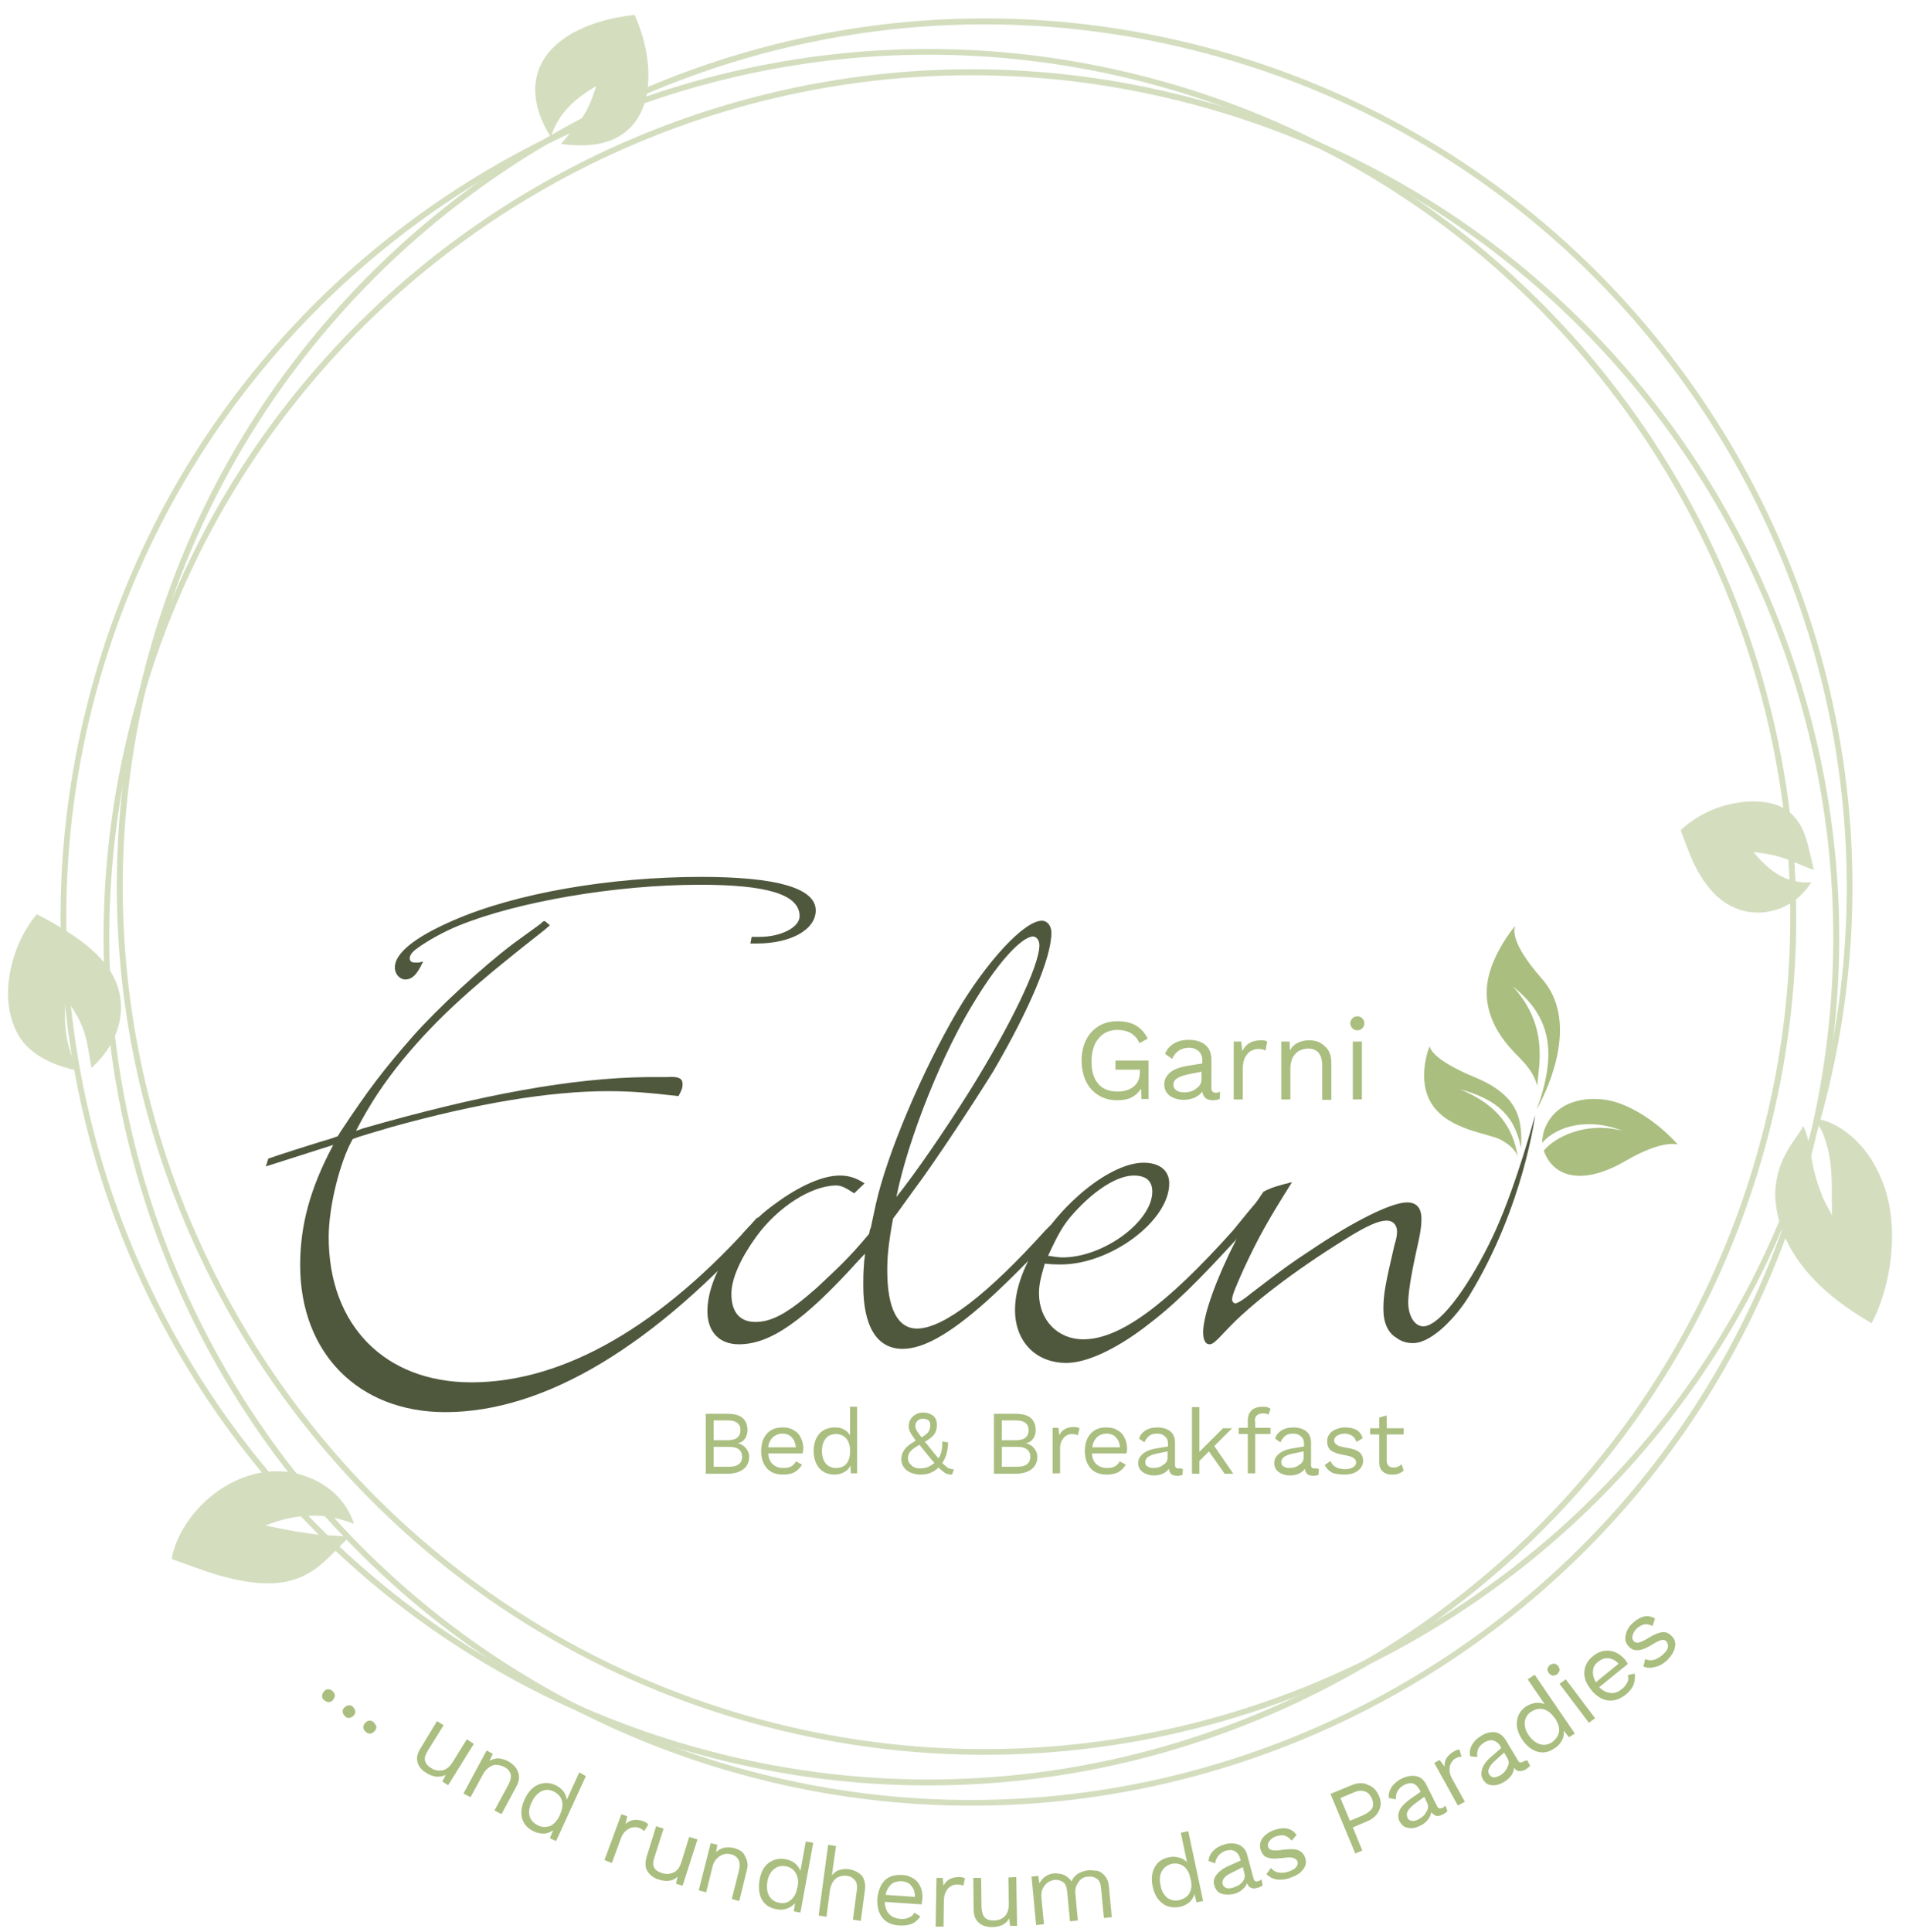 <?xml version="1.0" encoding="utf-8"?>
<!-- Generator: Adobe Illustrator 21.1.0, SVG Export Plug-In . SVG Version: 6.00 Build 0)  -->
<svg version="1.1" id="Ebene_1" xmlns="http://www.w3.org/2000/svg" xmlns:xlink="http://www.w3.org/1999/xlink" x="0px" y="0px"
	 viewBox="0 0 461 467" style="enable-background:new 0 0 461 467;" xml:space="preserve">
<style type="text/css">
	.st0{clip-path:url(#SVGID_2_);fill:#D4DEBF;}
	.st1{clip-path:url(#SVGID_2_);fill:#AABE80;}
	.st2{clip-path:url(#SVGID_2_);fill:#4F573D;}
</style>
<g>
	<defs>
		<rect id="SVGID_1_" x="2" y="3.6" width="455.5" height="462.4"/>
	</defs>
	<clipPath id="SVGID_2_">
		<use xlink:href="#SVGID_1_"  style="overflow:visible;"/>
	</clipPath>
	<path class="st0" d="M436.5,279.7C407.3,390.9,293,457.5,181.9,428.3C70.7,399,4.1,284.8,33.3,173.6C62.6,62.4,176.8-4.2,288,25.1
		C399.2,54.3,465.8,168.6,436.5,279.7 M32,173.2C2.5,285.1,69.6,400.2,181.5,429.6c111.9,29.5,226.9-37.6,256.4-149.5
		c29.5-111.9-37.6-226.9-149.5-256.4C176.5-5.8,61.4,61.3,32,173.2"/>
	<path class="st0" d="M439.8,267.4C410.5,378.6,296.3,445.2,185.1,416C73.9,386.7,7.3,272.5,36.6,161.3
		C65.8,50.1,180.1-16.5,291.2,12.8C402.4,42,469,156.3,439.8,267.4 M35.2,160.9C5.7,272.8,72.8,387.9,184.7,417.3
		c111.9,29.5,226.9-37.6,256.4-149.5c29.5-111.9-37.6-226.9-149.5-256.4C179.7-18.1,64.7,49,35.2,160.9"/>
	<path class="st0" d="M426.1,274.8C396.9,386,282.6,452.6,171.5,423.3C60.3,394.1-6.3,279.8,22.9,168.7
		C52.2,57.5,166.4-9.1,277.6,20.1C388.8,49.4,455.4,163.7,426.1,274.8 M21.6,168.3C-7.9,280.2,59.2,395.2,171.1,424.7
		C283,454.2,398,387.1,427.5,275.2C457,163.3,389.9,48.2,278,18.8C166.1-10.7,51,56.4,21.6,168.3"/>
	<path class="st0" d="M436.1,272.2c-0.5,1.3-1.4,2.2-2,3.2c-0.7,1-1.3,1.9-1.9,3c-1.1,2-2,4.1-2.4,6.4c-0.5,2.3-0.6,4.6-0.1,7.5
		c0.3,1.7,0.5,2.6,0.9,3.8c0.4,1.1,0.8,2.3,1.3,3.4c4,8.7,11.9,15.3,20.8,20.4c4.4-8.4,6-19.8,4.2-28.8c-0.4-2.2-1.2-4.6-1.8-5.9
		c-0.7-1.8-1.7-3.8-3.1-5.8c-1.4-2-3.1-3.9-5.3-5.6c-1.1-0.8-2.3-1.6-3.7-2.2c-0.7-0.3-1.4-0.6-2.1-0.8c-0.7-0.2-1.5-0.2-2.2-0.2
		c1.7,1.7,2.4,3.8,3,5.7c0.6,1.9,0.9,3.8,1.1,5.6c0.4,3.8,0.2,7.5,0.3,11.9c-0.6-1.2-1.2-2.2-1.7-3.2c-0.5-1-0.9-2-1.2-2.9
		c-0.7-1.8-1.1-3.3-1.5-4.9c-0.4-1.6-0.6-3.1-0.9-4.9C437.4,276.1,437.1,274,436.1,272.2"/>
	<path class="st0" d="M438.7,210.3c-1.2-5.1-1.8-8.6-3.5-11.2c-1.6-2.6-3.9-4.2-6.9-4.9c-3-0.7-6.7-0.6-10.6,0.4
		c-3.9,1-7.9,3-11.2,6.1c1.3,3.5,2.5,7,4.2,10c1.7,3,3.8,5.7,6.5,7.5c2.7,1.8,6.1,2.8,9.9,2.3c3.8-0.5,8.1-2.6,11-7.2
		c-3.1,0.2-5.7-0.5-7.9-1.8c-2.2-1.3-4.2-3.2-6.1-5.5c3.6,0.4,5.7,0.9,7.7,1.6C433.8,208.2,435.6,209.3,438.7,210.3"/>
	<path class="st0" d="M135.7,34.8c10.6,1.5,16.7-1.9,19.5-8c2.7-6.1,2-14.9-1.7-23.2c-7.7,0.8-15.5,3.4-20.1,8.3
		c-4.5,4.8-5.9,12.1-0.2,21.2c2-5.8,5.5-9,11-12.3C141.9,28.1,140.4,29.1,135.7,34.8"/>
	<path class="st0" d="M85.6,368.4c-0.4-1.4-1.1-2.7-1.8-3.9c-0.7-1.1-1.6-2.2-2.6-3.2c-0.9-0.9-2-1.7-3.1-2.4
		c-1.1-0.7-2.2-1.3-3.4-1.7c-4.6-1.9-9.5-1.9-14-0.6c-4.5,1.3-8.7,3.9-12.2,7.5c-3.4,3.5-6.1,8-7,12.8c4,1.4,8,3,11.9,4.1
		c4,1.1,7.9,1.8,11.5,1.8c3.7,0,7-0.8,10-2.6c3.1-1.8,5.7-4.8,9.6-8.7c-3.6-0.3-6.7-0.3-9.9-0.8c-3.2-0.4-6.5-1.1-10.4-1.9
		c4.5-1.7,7.4-2.2,10.4-2.3C77.7,366.3,80.8,366.6,85.6,368.4"/>
	<path class="st0" d="M22.1,258.2c4.1-3.7,6.2-7.8,6.9-11.7c0.7-3.8,0-7.4-1.6-10.5c-3.3-6.2-10.2-10.6-18.5-15
		c-5.3,6.3-8,15.9-6.6,23.3c0.7,3.7,2.2,6.9,4.9,9.3c2.7,2.4,6.5,4.2,11.8,5.3c-3-5.7-3.7-10.7-3.1-17.6
		C20.6,248.1,20.8,250.1,22.1,258.2"/>
	<path class="st1" d="M393.1,280.7c9.1-5.3,12.6-4,12.7-4c-0.1-0.1-6.6-7.8-15.5-10.4c-4.8-1.3-13.5-1.1-16.6,6.4
		c-0.3,0.7-0.7,2.2-0.7,3.6c3.5-4.1,11.3-6.2,19.4-2.9c-8.8-2.4-16.5,1.6-19,4.8C375.6,284.5,382.6,286.8,393.1,280.7"/>
	<path class="st1" d="M356.6,260.4c11,4.5,11.6,10.5,11.3,17.2c-1.5-7.3-5-11.6-14.9-14.3c9.6,3.9,13,9.6,14.1,16.4
		c-0.1-0.3-0.5-2.2-4.2-4.2c-2.9-1.5-12.3-2.3-16.4-8.3c-4.1-5.9-0.8-14.2-0.7-14.3C345.8,253,345.8,255.9,356.6,260.4"/>
	<path class="st1" d="M373,236.7c8.5,9.7,2.4,24.8-1.3,31.5c4.9-13.5,3.6-22.3-5.8-29.7c8.7,9.5,6.3,18.9,5.9,24
		c-0.2-0.4-0.3-2.8-4.4-6.9c-2.5-2.5-8.1-8.2-7.8-16.2c0.2-7.7,6.8-15.5,6.9-15.6C366.4,224.2,364.6,227.2,373,236.7"/>
	<path class="st2" d="M298.9,299.9c-4.5,8.8-7.9,17.9-7.9,22.2c0,1.9,0.6,2.9,1.5,2.9c0.8,0,1.3-0.4,4.2-3.5
		c6-6.4,16.6-14.4,28.5-21.8c5.6-3.5,8.3-4.6,10.2-4.6c1.5,0,2.5,1,2.5,2.7c0,0.8-0.2,1.9-0.6,3.1c-2.3,9.8-2.7,12.1-2.7,15.6
		c0,3.3,1.1,5.7,3.1,6.9c1.2,0.9,2.6,1.4,4.4,1.3c4.6-0.3,10.4-6.7,13.3-11.5c13.1-21.4,15.9-43.6,15.9-43.6s-4.4,16.4-9.5,27.7
		c-4.2,9.4-11.6,21.5-16.6,23.2c-2.7,0.9-4.6-2.1-4.6-5.6c0-2.1,0.6-6.2,1.9-12.1c1.2-5.2,1.3-6.7,1.3-8.1c0-2.7-1.2-4-3.5-4
		c-3.7,0-12.7,4.4-23.5,11.7c-4.4,2.9-5.6,3.7-14.1,10.2c-2.3,1.9-3.5,2.5-3.9,2.5c-0.4,0-0.8-0.4-0.8-1c0-1,1.2-3.7,2.9-7.5
		c3.5-7.5,5.8-11.6,11.6-20.8c-3.3,0.8-5,1.3-6.9,2.3c-1,1.4-2,3-3,4.7"/>
	<path class="st2" d="M253.5,303.6c2.3-5,3.7-7.6,6.2-10.3c5.2-5.8,10.7-9.1,14.5-9.1c2.9,0,4.5,1.2,4.5,3.9
		c0,7.2-11.8,15.9-21.7,15.9C255.8,304,255,303.8,253.5,303.6 M252.7,305.5c1.9,0.2,2.7,0.2,3.9,0.2c12,0,26.2-10.5,26.2-19.6
		c0-3.1-2.3-5-6.2-5c-7.8,0-19.8,9.5-26.4,20.9c-3.1,5.4-4.7,10.3-4.7,14.7c0,7.6,5,12.8,12.4,12.8c4.8,0,11.6-3.1,18.8-8.5
		c7.2-5.4,12.8-10.9,24.1-23.3c2.9-3.3,3.3-3.9,3.3-4.3c0-0.6,2.4-5.2,2-5.2s-7.8,9.2-7.8,9.2c-16.3,18.2-27.5,26.4-36.3,26.4
		c-6.2,0-10.7-4.7-10.7-11.1C251.3,310.5,251.7,309,252.7,305.5 M216.8,289.4c2.9-14.4,11.4-35.5,19.4-48.1
		c5.6-9.1,10.9-14.7,13.6-14.9c0.8,0,1.6,0.8,1.6,2.1c0,5-7,19.4-16.9,35.3C228.4,273.5,221.3,283.8,216.8,289.4 M209.1,286.1
		c-2.1-1.4-3.9-1.9-6-1.9c-4.1,0-9.7,2.5-15.3,6.6c-9.7,6.8-16.7,17.8-16.7,26.2c0,5,2.9,8,7.6,8c7.6,0,15.7-5.6,28.9-20.2l1.6-1.7
		c0,1-0.2,1.6-0.2,2.1c-0.2,2.7-0.2,3.7-0.2,5.6c0,9.9,3.3,15.3,9.5,15.3c5,0,11.3-3.5,20.2-11.4c5.8-5.2,13.8-13.4,18.2-18.4
		l1.2-1.4c0.6-0.6,0.8-1,0.8-1.4c0-0.4-0.4-0.8-0.8-0.8s-0.8,0.2-1.6,1.2l-1.6,1.7l-1.9,1.9c-13.8,15.3-24.6,23.7-31,23.7
		c-4.7,0-7.2-4.9-7.2-14c0-3.3,0.2-6,1.4-12.6l1.2-1.6l3.9-5.4c4.7-6.2,14.9-21.7,19.2-28.7c8.7-14.9,14-27.4,14-33.4
		c0-1.7-1-2.9-2.3-2.9c-4.3,0-13.4,9.9-20.6,22.1c-8.3,14.2-16.9,34.3-19.6,46.6l-1.2,5.6c-0.2,0.2-0.2,0.6-0.4,1.4
		c-4.8,5.8-7.6,8.3-12.6,13c-7,6.2-10.9,8.3-14.9,8.3c-3.7,0-5.8-2.3-5.8-6.8c0-3.7,2.3-8.7,6-13.8c5.2-7.2,13.4-12.4,19.4-12.4
		c1.2,0,2.3,0.6,4.3,1.9L209.1,286.1z M183.1,294.4c-22.9,26-46.6,39.8-69.1,39.8c-20.9,0-34.5-13.8-34.5-35.1
		c0-7.4,2.7-18.2,5.8-23.7c1.9-0.8,5.4-1.7,9.3-2.9c20.9-5.8,38.4-8.7,52.6-8.7c5.2,0,10.1,0.4,16.9,1.2c0.8-1.4,1-2.1,1-2.9
		c0-1.4-1-1.9-3.7-1.7H160h-3.5c-17.8,0.2-39.8,4.1-68.7,12.4l-1.7,0.6c3.3-6.4,6.6-11.4,11.4-17.3c8.7-10.5,17.5-18.2,34.1-31.2
		l1.4-1.2l-1.2-1h-0.2c-0.2,0-0.4,0.2-0.8,0.6l-6.6,4.8c-7.2,5.4-18.2,15.5-24.4,22.5c-7,8-10.7,12.8-17.5,23.1l-0.6,1l-1.7,0.6
		l-2.7,0.8l-5.4,1.7c-4.3,1.4-5,1.6-7,2.3l-0.6,1.9l16.3-5.2c-5.6,10.5-8,19.4-8,29.1c0,21.1,14,35.5,35.1,35.5
		c24.1,0,50.8-16.1,77.8-46.7 M181.5,228.1h1.6c8.1,0,14.2-3.3,14.2-8c0-5.4-9.5-8.1-27.7-8.1c-21.9,0-44.8,3.9-59.9,10.5
		c-9.5,4.1-14.2,8-14.2,11.4c0,1.6,1.2,2.9,2.5,2.9c1.7,0,2.9-1.2,4.3-4.3c-0.4,0-0.8,0.2-1,0.2h-1c-0.8,0-1.2-0.4-1.2-1
		c0-0.8,0.6-1.6,1.9-2.5c2.3-1.7,6.6-4.1,9.9-5.4c14.2-5.8,38-9.9,58.4-9.9c16.1,0,24.1,2.3,24.1,7.6c0,2.7-4.5,5-9.7,5h-1.9
		L181.5,228.1z"/>
	<path class="st1" d="M339,354c-0.5,0.5-1.2,0.8-1.9,0.8c-0.5,0-0.9-0.1-1.2-0.4c-0.3-0.3-0.5-0.7-0.5-1.2v-6.4h4.1v-1.5h-4.1v-3.1
		l-1.8,0.5v2.6h-2.2v1.5h2.2v6.8c0,1,0.3,1.7,0.9,2.2c0.6,0.5,1.3,0.7,2.2,0.7c1.2,0,2.1-0.3,2.8-1L339,354z M325.1,356.5
		c0.9,0,1.7-0.1,2.4-0.4c0.7-0.3,1.2-0.7,1.6-1.2c0.4-0.5,0.6-1.1,0.6-1.7c0-0.9-0.3-1.6-0.9-2.1c-0.6-0.5-1.7-0.9-3.2-1.1
		c-1.1-0.2-1.9-0.4-2.3-0.7c-0.4-0.3-0.6-0.6-0.6-1.1c0-0.4,0.2-0.8,0.7-1.1c0.5-0.3,1.1-0.5,1.8-0.5c0.7,0,1.3,0.2,1.8,0.5
		c0.5,0.3,0.8,0.8,1.1,1.5l1.5-0.9c-0.3-0.9-0.8-1.6-1.5-2c-0.7-0.4-1.7-0.6-2.8-0.6c-0.9,0-1.6,0.2-2.3,0.5
		c-0.7,0.3-1.2,0.7-1.5,1.2c-0.4,0.5-0.5,1-0.5,1.7c0,0.6,0.1,1.1,0.4,1.6c0.3,0.4,0.7,0.8,1.3,1c0.6,0.3,1.5,0.5,2.5,0.7
		c1.1,0.2,1.8,0.4,2.2,0.7c0.4,0.3,0.6,0.6,0.6,1c0,0.5-0.2,0.9-0.7,1.2c-0.5,0.3-1.1,0.5-2,0.5c-0.8,0-1.6-0.2-2.2-0.5
		c-0.6-0.3-1-0.8-1.3-1.5l-1.4,1c0.4,0.8,1,1.4,1.9,1.9C323,356.3,324,356.5,325.1,356.5 M311.9,354.9c-0.6,0-1.1-0.1-1.5-0.4
		s-0.5-0.6-0.5-1c0-0.5,0.2-0.9,0.7-1.3c0.5-0.3,1.2-0.6,2.2-0.8l2.5-0.5v1.5c0,0.7-0.3,1.3-1,1.7
		C313.6,354.7,312.8,354.9,311.9,354.9 M317.9,355c-0.3,0-0.5-0.1-0.6-0.2c-0.1-0.1-0.2-0.3-0.2-0.6v-5.4c0-1.2-0.4-2.2-1.2-2.8
		c-0.8-0.6-1.8-0.9-3.1-0.9c-1.1,0-2,0.2-2.8,0.7c-0.8,0.5-1.3,1.1-1.6,2l1.3,0.9c0.3-0.7,0.7-1.2,1.2-1.6c0.5-0.4,1.2-0.5,1.9-0.5
		c0.8,0,1.4,0.2,1.9,0.7c0.5,0.4,0.7,1,0.7,1.8v0.6l-2.9,0.5c-1.4,0.2-2.5,0.7-3.2,1.3c-0.7,0.6-1.1,1.3-1.1,2.2
		c0,1,0.4,1.7,1.1,2.2c0.7,0.5,1.6,0.8,2.7,0.8c0.7,0,1.4-0.1,2.1-0.4c0.7-0.3,1.1-0.7,1.5-1.2c0.1,0.6,0.3,1,0.6,1.3
		c0.3,0.2,0.8,0.4,1.4,0.4c0.5,0,0.9-0.1,1.3-0.2l0.1-1.4C318.5,354.9,318.2,355,317.9,355 M303.5,343.6c0-1.3,0.7-1.9,2-1.9
		c0.5,0,0.9,0.1,1.3,0.3l0.5-1.4c-0.2-0.2-0.5-0.3-0.8-0.4c-0.3-0.1-0.7-0.1-1.1-0.1c-1.2,0-2.1,0.3-2.7,0.9
		c-0.6,0.6-0.9,1.4-0.9,2.4v1.8h-2.2v1.5h2.2v9.5h1.8v-9.5h3.7v-1.5h-3.7V343.6z M296.2,356.3h2.1l-4.6-6.7l4.3-4.3h-2.2l-5.7,5.7
		v-10.8h-1.8v16.1h1.8v-3.1l2.3-2.3L296.2,356.3z M279,354.9c-0.6,0-1.1-0.1-1.5-0.4c-0.4-0.2-0.5-0.6-0.5-1c0-0.5,0.2-0.9,0.7-1.3
		c0.5-0.3,1.2-0.6,2.2-0.8l2.5-0.5v1.5c0,0.7-0.3,1.3-1,1.7C280.7,354.7,279.9,354.9,279,354.9 M285,355c-0.3,0-0.5-0.1-0.6-0.2
		c-0.1-0.1-0.2-0.3-0.2-0.6v-5.4c0-1.2-0.4-2.2-1.2-2.8c-0.8-0.6-1.8-0.9-3.1-0.9c-1.1,0-2,0.2-2.8,0.7c-0.8,0.5-1.3,1.1-1.6,2
		l1.3,0.9c0.3-0.7,0.7-1.2,1.2-1.6c0.5-0.4,1.2-0.5,1.9-0.5c0.8,0,1.4,0.2,1.9,0.7c0.5,0.4,0.7,1,0.7,1.8v0.6l-2.9,0.5
		c-1.4,0.2-2.5,0.7-3.2,1.3c-0.7,0.6-1.1,1.3-1.1,2.2c0,1,0.4,1.7,1.1,2.2c0.7,0.5,1.6,0.8,2.7,0.8c0.7,0,1.4-0.1,2.1-0.4
		c0.7-0.3,1.1-0.7,1.5-1.2c0.1,0.6,0.3,1,0.6,1.3c0.3,0.2,0.8,0.4,1.4,0.4c0.5,0,0.9-0.1,1.3-0.2l0.1-1.4
		C285.6,354.9,285.3,355,285,355 M267.7,346.6c0.9,0,1.7,0.3,2.2,0.9c0.6,0.6,0.9,1.4,1,2.4h-6.7c0.1-1,0.5-1.8,1.1-2.4
		C265.9,346.9,266.7,346.6,267.7,346.6 M272.6,350.2c0-1-0.2-1.8-0.6-2.6c-0.4-0.8-0.9-1.4-1.7-1.8c-0.7-0.5-1.6-0.7-2.7-0.7
		c-1.7,0-2.9,0.5-3.8,1.5c-0.9,1-1.4,2.4-1.4,4.2c0,1.8,0.5,3.2,1.4,4.2c0.9,1,2.2,1.5,3.9,1.5c1.1,0,2.1-0.2,2.8-0.6
		c0.7-0.4,1.3-1,1.8-1.8l-1.5-0.8c-0.2,0.5-0.6,0.9-1.1,1.2c-0.5,0.3-1.2,0.4-2,0.4c-1,0-1.8-0.3-2.5-0.9s-1-1.5-1.1-2.6h8.3
		C272.6,351,272.6,350.6,272.6,350.2 M259.7,345c-1.7,0-2.9,0.7-3.5,2l-0.2-1.8h-1.4v11h1.8v-5.9c0-0.8,0.1-1.4,0.4-2
		c0.3-0.5,0.7-1,1.1-1.2c0.4-0.3,0.9-0.4,1.4-0.4c0.6,0,1,0.1,1.4,0.3l0.4-1.7C260.7,345.1,260.3,345,259.7,345 M242.3,354.6v-4.8
		h3.8c1,0,1.8,0.2,2.3,0.6c0.5,0.4,0.8,1,0.8,1.8c0,0.8-0.3,1.4-0.8,1.8c-0.5,0.4-1.3,0.6-2.3,0.6H242.3z M242.3,348.1v-4.7h3.4
		c2.1,0,3.1,0.8,3.1,2.4c0,0.8-0.3,1.4-0.8,1.8c-0.5,0.4-1.3,0.6-2.3,0.6H242.3z M240.5,356.3h5.1c1.7,0,3-0.4,3.9-1.1
		c0.9-0.7,1.4-1.7,1.4-3c0-0.8-0.3-1.5-0.8-2.1c-0.5-0.6-1.2-1-2-1.2v0c0.8-0.1,1.4-0.5,1.8-1.1c0.4-0.6,0.6-1.3,0.6-2
		c0-1.3-0.4-2.3-1.2-3c-0.8-0.7-2.1-1-3.7-1h-5.2V356.3z M222.5,355c-0.8,0-1.5-0.2-2-0.7c-0.6-0.5-0.9-1.1-0.9-1.8
		c0-0.6,0.2-1.1,0.6-1.6c0.4-0.5,1.1-1,2.2-1.6l1.6,2c0.8,1,1.5,1.8,2,2.4c-0.5,0.4-1,0.7-1.6,1C223.8,354.9,223.2,355,222.5,355
		 M223.2,343c1.2,0,1.8,0.5,1.8,1.5c0,0.6-0.1,1.1-0.4,1.6c-0.3,0.5-0.9,0.9-1.7,1.4c-0.6-0.8-1-1.3-1.2-1.7
		c-0.2-0.4-0.3-0.7-0.3-1.1c0-0.5,0.2-0.9,0.5-1.2C222.2,343.2,222.6,343,223.2,343 M227.9,353.7c0.4-0.6,0.8-1.4,1-2.1
		c0.2-0.8,0.4-1.6,0.4-2.4l0-0.5l-1.4-0.2c0,0.1,0,0.3,0,0.6c0,1.4-0.3,2.5-0.9,3.5l-1-1.2l-0.8-1c-0.7-0.9-1.2-1.5-1.5-1.8
		c1.1-0.7,1.9-1.3,2.3-1.9c0.4-0.6,0.6-1.3,0.6-2.2c0-1-0.3-1.8-1-2.3c-0.7-0.5-1.5-0.7-2.4-0.7c-0.7,0-1.3,0.2-1.8,0.5
		c-0.5,0.3-0.9,0.7-1.2,1.2c-0.3,0.5-0.4,1-0.4,1.6c0,0.5,0.1,1.1,0.4,1.5c0.2,0.5,0.7,1.1,1.3,2c-1.2,0.7-2.1,1.3-2.7,2.1
		c-0.5,0.7-0.8,1.5-0.8,2.4c0,0.7,0.2,1.4,0.6,1.9c0.4,0.6,0.9,1,1.6,1.3c0.7,0.3,1.5,0.5,2.4,0.5c0.9,0,1.7-0.1,2.4-0.4
		c0.7-0.3,1.4-0.7,2-1.3c0.7,0.7,1.3,1.1,1.7,1.4c0.5,0.2,1,0.3,1.6,0.3l0.4-1.3c-0.5,0-1-0.1-1.4-0.3
		C229,354.7,228.5,354.3,227.9,353.7 M202.2,354.9c-1.1,0-1.9-0.4-2.5-1.1c-0.6-0.8-0.9-1.8-0.9-3s0.3-2.3,0.9-3
		c0.6-0.8,1.5-1.1,2.5-1.1c1.1,0,1.9,0.4,2.5,1.1c0.6,0.7,0.9,1.7,0.9,2.9v0.3c0,1.2-0.3,2.2-0.9,2.9
		C204.1,354.6,203.2,354.9,202.2,354.9 M205.6,340.2v6.8c-0.4-0.6-0.8-1.1-1.5-1.4c-0.6-0.4-1.4-0.5-2.2-0.5c-1.5,0-2.8,0.5-3.7,1.5
		c-0.9,1-1.4,2.4-1.4,4.2c0,1.8,0.5,3.2,1.4,4.2c0.9,1,2.1,1.5,3.7,1.5c0.8,0,1.6-0.2,2.3-0.6c0.7-0.4,1.2-0.9,1.5-1.6l0.1,1.9h1.5
		v-16.1H205.6z M189.3,346.6c0.9,0,1.7,0.3,2.2,0.9c0.6,0.6,0.9,1.4,1,2.4h-6.7c0.1-1,0.5-1.8,1.1-2.4
		C187.6,346.9,188.4,346.6,189.3,346.6 M194.3,350.2c0-1-0.2-1.8-0.6-2.6c-0.4-0.8-0.9-1.4-1.7-1.8c-0.7-0.5-1.6-0.7-2.7-0.7
		c-1.7,0-2.9,0.5-3.8,1.5c-0.9,1-1.4,2.4-1.4,4.2c0,1.8,0.5,3.2,1.4,4.2c0.9,1,2.2,1.5,3.9,1.5c1.1,0,2.1-0.2,2.8-0.6
		c0.7-0.4,1.3-1,1.8-1.8l-1.5-0.8c-0.2,0.5-0.6,0.9-1.1,1.2c-0.5,0.3-1.2,0.4-2,0.4c-1,0-1.8-0.3-2.5-0.9s-1-1.5-1.1-2.6h8.3
		C194.2,351,194.3,350.6,194.3,350.2 M172.6,354.6v-4.8h3.8c1,0,1.8,0.2,2.3,0.6c0.5,0.4,0.8,1,0.8,1.8c0,0.8-0.3,1.4-0.8,1.8
		c-0.5,0.4-1.3,0.6-2.3,0.6H172.6z M172.6,348.1v-4.7h3.4c2.1,0,3.1,0.8,3.1,2.4c0,0.8-0.3,1.4-0.8,1.8c-0.5,0.4-1.3,0.6-2.3,0.6
		H172.6z M170.8,356.3h5.1c1.7,0,3-0.4,3.9-1.1c0.9-0.7,1.4-1.7,1.4-3c0-0.8-0.3-1.5-0.8-2.1c-0.5-0.6-1.2-1-2-1.2v0
		c0.8-0.1,1.4-0.5,1.8-1.1c0.4-0.6,0.6-1.3,0.6-2c0-1.3-0.4-2.3-1.2-3c-0.8-0.7-2.1-1-3.7-1h-5.2V356.3z"/>
	<path class="st1" d="M329.4,251.8h-2.2v14h2.2V251.8z M328.3,249.1c0.5,0,0.9-0.2,1.2-0.5c0.3-0.3,0.5-0.7,0.5-1.2
		s-0.2-0.9-0.5-1.2c-0.3-0.3-0.7-0.5-1.2-0.5s-0.9,0.2-1.2,0.5c-0.3,0.3-0.5,0.7-0.5,1.2s0.2,0.9,0.5,1.2
		C327.4,248.9,327.8,249.1,328.3,249.1 M316.7,251.5c-1,0-2,0.2-2.8,0.6c-0.8,0.4-1.5,1-1.9,1.9l-0.1-2.2h-2v14h2.2v-7.4
		c0-1.1,0.2-2,0.6-2.8c0.4-0.7,1-1.3,1.6-1.6c0.7-0.3,1.4-0.5,2.1-0.5c1,0,1.9,0.3,2.5,1c0.6,0.7,0.9,1.7,0.9,3.2v8.2h2.2v-9
		c0-1.7-0.5-3-1.5-3.9C319.5,252,318.2,251.5,316.7,251.5 M305,251.5c-2.2,0-3.7,0.9-4.5,2.6l-0.3-2.3h-1.8v14h2.2v-7.6
		c0-1,0.2-1.8,0.5-2.5c0.4-0.7,0.8-1.2,1.4-1.6c0.6-0.3,1.2-0.5,1.8-0.5c0.7,0,1.3,0.1,1.8,0.4l0.4-2.2
		C306.2,251.6,305.7,251.5,305,251.5 M286.4,264.1c-0.8,0-1.4-0.2-1.9-0.5c-0.4-0.3-0.7-0.8-0.7-1.3c0-0.7,0.3-1.2,0.9-1.6
		c0.6-0.4,1.5-0.7,2.8-1l3.1-0.6v1.9c0,0.9-0.4,1.6-1.3,2.2C288.6,263.8,287.6,264.1,286.4,264.1 M294.1,264.2
		c-0.4,0-0.6-0.1-0.8-0.3s-0.3-0.4-0.3-0.8v-6.9c0-1.6-0.5-2.8-1.5-3.6c-1-0.8-2.3-1.2-4-1.2c-1.4,0-2.6,0.3-3.6,0.9
		c-1,0.6-1.7,1.4-2.1,2.5l1.7,1.2c0.4-0.9,0.9-1.5,1.6-2c0.7-0.4,1.5-0.7,2.4-0.7c1,0,1.8,0.3,2.4,0.8c0.6,0.6,0.9,1.3,0.9,2.2v0.8
		l-3.7,0.6c-1.8,0.3-3.1,0.8-4.1,1.6c-0.9,0.8-1.4,1.7-1.4,2.8c0,1.2,0.4,2.1,1.3,2.8c0.9,0.6,2,1,3.4,1c0.9,0,1.8-0.2,2.6-0.5
		c0.8-0.4,1.5-0.9,1.9-1.5c0.1,0.7,0.4,1.3,0.8,1.6c0.4,0.3,1,0.5,1.7,0.5c0.6,0,1.2-0.1,1.7-0.3l0.1-1.8
		C294.8,264.1,294.4,264.2,294.1,264.2 M269.8,256.5v2.1h5.9v0.6c0,1.5-0.5,2.7-1.5,3.5c-1,0.8-2.3,1.2-3.9,1.2
		c-2,0-3.6-0.6-4.7-1.9c-1.1-1.3-1.6-3.1-1.6-5.5c0-1.5,0.3-2.9,0.8-4c0.5-1.1,1.3-2,2.2-2.6c0.9-0.6,2-0.9,3.3-0.9
		c1.3,0,2.4,0.3,3.3,0.8c0.9,0.6,1.6,1.4,2,2.4l2-1.1c-0.7-1.4-1.7-2.5-2.9-3.2c-1.2-0.7-2.7-1-4.5-1c-1.7,0-3.2,0.4-4.5,1.2
		c-1.3,0.8-2.3,1.9-3,3.3c-0.7,1.4-1.1,3.1-1.1,5c0,1.9,0.4,3.6,1.1,5.1c0.7,1.4,1.7,2.5,3,3.3c1.3,0.8,2.8,1.2,4.5,1.2
		c1.4,0,2.6-0.2,3.5-0.7c1-0.5,1.7-1.2,2.3-2.1l0.1,2.5h1.7v-9.3H269.8z"/>
	<path class="st1" d="M403.1,401.5c0.7-0.7,1.3-1.4,1.6-2.1c0.4-0.7,0.5-1.4,0.5-2.1c-0.1-0.7-0.3-1.2-0.8-1.7
		c-0.7-0.7-1.4-1.1-2.3-1c-0.9,0.1-2,0.5-3.4,1.4c-1,0.6-1.8,1-2.3,1.1c-0.5,0.1-1,0-1.3-0.4c-0.3-0.3-0.4-0.8-0.2-1.4
		c0.2-0.6,0.5-1.2,1.1-1.7c0.6-0.5,1.2-0.8,1.8-0.9c0.6-0.1,1.2,0.1,1.9,0.4l0.6-1.8c-0.9-0.5-1.8-0.7-2.6-0.5
		c-0.9,0.2-1.8,0.7-2.7,1.5c-0.7,0.6-1.2,1.3-1.5,2c-0.3,0.7-0.4,1.4-0.4,2c0.1,0.7,0.3,1.2,0.8,1.7c0.4,0.5,0.9,0.8,1.4,0.9
		s1.1,0.1,1.8-0.1s1.5-0.6,2.5-1.2c1-0.6,1.7-1,2.3-1.1c0.5-0.1,0.9,0,1.2,0.4c0.3,0.4,0.4,0.8,0.3,1.4c-0.1,0.6-0.6,1.2-1.3,1.8
		c-0.7,0.6-1.4,1-2.1,1.2c-0.7,0.2-1.4,0.1-2.1-0.2l-0.4,1.8c0.9,0.4,1.8,0.4,2.8,0.1C401.3,402.8,402.2,402.3,403.1,401.5
		 M386.6,401.7c0.8-0.6,1.6-0.9,2.4-0.8c0.9,0.1,1.7,0.5,2.5,1.3l-5.5,4.5c-0.6-1-0.8-1.9-0.7-2.8
		C385.3,403.1,385.8,402.3,386.6,401.7 M393.1,401.3c-0.7-0.8-1.4-1.4-2.3-1.8s-1.7-0.5-2.7-0.4c-0.9,0.1-1.8,0.5-2.7,1.2
		c-1.4,1.1-2.1,2.4-2.2,3.9s0.5,2.9,1.7,4.4c1.2,1.5,2.6,2.3,4,2.5c1.5,0.2,2.9-0.3,4.3-1.4c1-0.8,1.6-1.6,1.9-2.4
		c0.3-0.8,0.4-1.7,0.3-2.7l-1.7,0.4c0.2,0.6,0.2,1.1-0.1,1.7c-0.3,0.6-0.7,1.2-1.4,1.7c-0.8,0.7-1.7,1-2.7,0.9
		c-0.9-0.1-1.8-0.5-2.7-1.4l6.9-5.6C393.6,402,393.4,401.7,393.1,401.3 M378.7,406l-1.5,1.1l7.1,9.4l1.5-1.1L378.7,406z
		 M376.6,404.8c0.3-0.3,0.5-0.6,0.6-0.9c0.1-0.4-0.1-0.7-0.3-1.1c-0.3-0.3-0.6-0.5-0.9-0.6c-0.4,0-0.7,0.1-1.1,0.3
		c-0.3,0.3-0.5,0.6-0.6,0.9c-0.1,0.4,0.1,0.7,0.3,1.1c0.3,0.3,0.6,0.5,0.9,0.6C375.9,405.1,376.3,405,376.6,404.8 M375.4,421.2
		c-0.9,0.6-1.9,0.8-2.9,0.5c-1-0.3-1.9-1-2.7-2.1c-0.8-1.1-1.1-2.2-1-3.3c0.1-1,0.6-1.9,1.6-2.5c0.9-0.6,1.9-0.8,2.9-0.6
		c1,0.3,1.9,1,2.6,2l0.2,0.2c0.7,1.1,1.1,2.1,1,3.2C376.9,419.7,376.3,420.5,375.4,421.2 M369.5,406l4.1,6c-0.7-0.3-1.4-0.4-2.2-0.3
		c-0.8,0.1-1.5,0.4-2.2,0.8c-1.4,0.9-2.1,2.1-2.3,3.6s0.3,3,1.3,4.5c1.1,1.6,2.3,2.5,3.7,2.9c1.4,0.4,2.8,0.1,4.2-0.9
		c0.8-0.5,1.3-1.1,1.7-1.9c0.4-0.7,0.5-1.5,0.4-2.3l1.3,1.6l1.4-0.9l-9.7-14.2L369.5,406z M362.9,429.2c-0.6,0.3-1.1,0.5-1.6,0.5
		c-0.5,0-0.8-0.3-1.1-0.7c-0.3-0.5-0.3-1,0-1.6c0.3-0.6,0.8-1.2,1.6-1.9l2-1.8l0.8,1.4c0.4,0.6,0.4,1.4,0,2.1
		C364.3,428,363.7,428.7,362.9,429.2 M368.4,425.9c-0.3,0.2-0.5,0.2-0.7,0.2s-0.4-0.2-0.5-0.4l-3-5c-0.7-1.1-1.6-1.8-2.6-1.9
		c-1.1-0.1-2.2,0.1-3.4,0.9c-1,0.6-1.7,1.3-2.2,2.2c-0.5,0.9-0.6,1.8-0.4,2.7l1.7,0.2c-0.1-0.8,0-1.5,0.3-2.1
		c0.3-0.6,0.8-1.1,1.5-1.5c0.7-0.4,1.4-0.6,2.1-0.4c0.7,0.2,1.2,0.6,1.6,1.2l0.3,0.6l-2.4,2.1c-1.2,1-1.9,2-2.2,2.9
		c-0.3,1-0.3,1.8,0.2,2.6c0.5,0.9,1.3,1.4,2.2,1.4c0.9,0.1,1.9-0.2,2.9-0.8c0.7-0.4,1.2-0.9,1.7-1.5c0.4-0.6,0.7-1.3,0.7-1.9
		c0.4,0.5,0.8,0.8,1.3,0.8c0.4,0,0.9-0.1,1.5-0.4c0.4-0.3,0.8-0.6,1.1-0.9l-0.7-1.3C368.9,425.6,368.7,425.8,368.4,425.9
		 M351.7,423.4c-1.6,0.9-2.4,2.1-2.3,3.7l-1.2-1.6l-1.3,0.7l5.7,10.3l1.7-0.9l-3.1-5.6c-0.4-0.7-0.6-1.4-0.6-2.1
		c0-0.7,0.1-1.2,0.4-1.7c0.3-0.5,0.6-0.9,1.1-1.1c0.5-0.3,1-0.4,1.4-0.4L353,423C352.6,423,352.2,423.1,351.7,423.4 M343,439.9
		c-0.6,0.3-1.1,0.4-1.6,0.3c-0.5-0.1-0.8-0.3-1-0.8c-0.2-0.5-0.2-1,0.1-1.6c0.3-0.5,0.9-1.1,1.8-1.8l2.2-1.6l0.7,1.5
		c0.3,0.7,0.3,1.4-0.2,2.1C344.6,438.9,343.9,439.4,343,439.9 M348.8,437.1c-0.3,0.1-0.5,0.2-0.7,0.1c-0.2-0.1-0.3-0.2-0.5-0.5
		l-2.6-5.2c-0.6-1.2-1.4-1.9-2.5-2.1c-1.1-0.2-2.2,0-3.5,0.6c-1,0.5-1.8,1.2-2.4,2c-0.5,0.8-0.8,1.7-0.7,2.7l1.7,0.3
		c0-0.8,0.1-1.5,0.5-2.1c0.4-0.6,0.9-1.1,1.6-1.4c0.8-0.4,1.5-0.5,2.1-0.3c0.6,0.2,1.1,0.7,1.5,1.4l0.3,0.6l-2.6,1.8
		c-1.2,0.9-2.1,1.8-2.5,2.7c-0.4,0.9-0.4,1.8,0,2.6c0.5,0.9,1.1,1.5,2.1,1.6c0.9,0.2,1.9,0,2.9-0.5c0.7-0.3,1.3-0.8,1.8-1.4
		c0.5-0.6,0.8-1.2,0.9-1.9c0.4,0.5,0.8,0.8,1.2,0.9c0.4,0.1,0.9,0,1.5-0.3c0.5-0.2,0.8-0.5,1.2-0.8l-0.5-1.4
		C349.4,436.8,349.1,437,348.8,437.1 M329.6,438.9l-3.1,1.3l-2.3-5.5l3.1-1.3c1.1-0.5,2-0.6,2.8-0.3c0.7,0.2,1.3,0.8,1.7,1.7
		c0.4,0.9,0.4,1.7,0.1,2.4C331.5,437.8,330.7,438.4,329.6,438.9 M326.9,431.6l-5.1,2.1l6,14.4l1.7-0.7l-2.3-5.6l3.3-1.4
		c1.5-0.6,2.5-1.5,3-2.6c0.6-1.2,0.6-2.4,0-3.7c-0.6-1.3-1.4-2.2-2.7-2.6C329.7,430.9,328.4,431,326.9,431.6 M312,454
		c0.9-0.3,1.7-0.7,2.4-1.2c0.6-0.5,1-1.1,1.3-1.7c0.2-0.6,0.2-1.3,0-1.9c-0.3-0.9-0.8-1.5-1.7-1.9c-0.8-0.3-2-0.3-3.7-0.1
		c-1.2,0.2-2.1,0.2-2.6,0.1c-0.5-0.1-0.9-0.4-1-0.9c-0.1-0.4,0-0.9,0.4-1.4c0.4-0.5,1-0.9,1.7-1.1c0.7-0.2,1.4-0.3,2-0.1
		c0.6,0.2,1.1,0.6,1.6,1.2l1.2-1.4c-0.6-0.8-1.3-1.3-2.2-1.5c-0.9-0.2-1.9-0.1-3.1,0.3c-0.9,0.3-1.6,0.7-2.2,1.2s-1,1.1-1.2,1.7
		c-0.2,0.6-0.2,1.2,0,1.9c0.2,0.6,0.5,1.1,0.9,1.5c0.4,0.3,1,0.5,1.7,0.6c0.7,0.1,1.6,0,2.8-0.1c1.2-0.2,2-0.2,2.5,0
		c0.5,0.1,0.8,0.4,1,0.8c0.2,0.5,0,1-0.3,1.4c-0.4,0.5-1,0.8-1.9,1.1c-0.9,0.3-1.6,0.3-2.4,0.2c-0.7-0.1-1.3-0.5-1.8-1.1l-1.1,1.5
		c0.7,0.7,1.5,1.1,2.5,1.3C309.9,454.5,311,454.4,312,454 M298.1,456.4c-0.7,0.2-1.2,0.2-1.6,0s-0.7-0.5-0.8-0.9
		c-0.1-0.5,0-1,0.4-1.5c0.4-0.5,1.1-0.9,2.1-1.4l2.4-1.2l0.4,1.6c0.2,0.7,0,1.4-0.6,2.1S299,456.1,298.1,456.4 M304.3,454.8
		c-0.3,0.1-0.5,0.1-0.7,0c-0.2-0.1-0.3-0.3-0.4-0.6l-1.5-5.6c-0.3-1.3-1-2.1-2-2.6c-1-0.4-2.2-0.5-3.5-0.1c-1.1,0.3-2,0.8-2.7,1.5
		c-0.7,0.7-1.1,1.5-1.2,2.5l1.6,0.6c0.1-0.8,0.4-1.4,0.9-2c0.5-0.5,1.1-0.9,1.8-1.1c0.8-0.2,1.6-0.2,2.1,0.2c0.6,0.3,1,0.9,1.2,1.6
		l0.2,0.6l-2.9,1.3c-1.4,0.6-2.4,1.4-3,2.2c-0.6,0.8-0.8,1.7-0.5,2.5c0.3,1,0.8,1.7,1.7,2c0.9,0.3,1.9,0.3,3,0.1
		c0.7-0.2,1.4-0.5,2-1c0.6-0.5,1-1,1.2-1.6c0.3,0.6,0.6,1,1,1.1c0.4,0.2,0.9,0.2,1.5,0c0.5-0.1,0.9-0.3,1.3-0.6l-0.3-1.5
		C304.9,454.6,304.6,454.7,304.3,454.8 M285.2,459.4c-1.1,0.2-2.1,0-2.9-0.6c-0.8-0.7-1.4-1.7-1.6-3c-0.3-1.3-0.2-2.5,0.3-3.4
		c0.5-0.9,1.3-1.5,2.4-1.8c1.1-0.2,2.1,0,2.9,0.6c0.8,0.6,1.4,1.6,1.6,2.9l0.1,0.3c0.3,1.3,0.2,2.4-0.3,3.3S286.3,459.1,285.2,459.4
		 M285.6,443.1l1.5,7.1c-0.5-0.5-1.1-0.9-1.9-1.1c-0.7-0.2-1.5-0.3-2.4-0.1c-1.6,0.3-2.8,1.1-3.5,2.4c-0.7,1.3-0.9,2.8-0.5,4.7
		c0.4,1.9,1.2,3.2,2.4,4.1c1.2,0.9,2.6,1.1,4.2,0.8c0.9-0.2,1.6-0.6,2.3-1.1c0.6-0.6,1-1.2,1.2-2l0.5,2l1.6-0.3l-3.6-16.9
		L285.6,443.1z M263,452.2c-0.8,0.1-1.6,0.4-2.3,0.8c-0.7,0.5-1.3,1.1-1.5,1.9c-0.4-0.7-1.1-1.2-1.8-1.6c-0.8-0.3-1.6-0.4-2.4-0.4
		c-0.8,0.1-1.5,0.3-2.1,0.7c-0.6,0.4-1.1,1-1.5,1.7l-0.3-1.8l-1.6,0.2l1.1,11.7l1.9-0.2l-0.6-6.3c-0.1-0.9,0-1.7,0.3-2.3
		c0.3-0.6,0.7-1.1,1.2-1.5c0.5-0.3,1-0.5,1.6-0.6c0.8-0.1,1.5,0.1,2.1,0.5s0.9,1.2,1,2.2l0.7,7.3l1.9-0.2l-0.6-6.4
		c-0.1-0.8,0-1.5,0.3-2.1c0.3-0.6,0.6-1.1,1.1-1.5c0.5-0.4,1.1-0.6,1.7-0.6c0.8-0.1,1.5,0.1,2.1,0.5c0.6,0.4,0.9,1.2,1,2.2l0.7,7.3
		l1.9-0.2l-0.7-7.5c-0.1-1-0.4-1.8-0.9-2.4c-0.5-0.6-1.1-1.1-1.8-1.3C264.5,452.2,263.7,452.1,263,452.2 M243.9,453.9l0.1,6.4
		c0,1.3-0.3,2.3-1,3c-0.7,0.7-1.6,1-2.7,1c-0.9,0-1.6-0.2-2.1-0.7s-0.7-1.3-0.8-2.4l-0.1-7.2l-1.9,0l0.1,7.7c0,1.5,0.5,2.5,1.3,3.2
		c0.8,0.7,1.9,1,3.1,1c2,0,3.4-0.7,4.2-2.1l0.2,1.8l1.7,0l-0.2-11.8L243.9,453.9z M232,453.8c-1.9,0-3.1,0.7-3.8,2.1l-0.2-1.9
		l-1.5,0l-0.2,11.8l1.9,0l0.1-6.4c0-0.8,0.2-1.5,0.5-2.1c0.3-0.6,0.7-1,1.2-1.3c0.5-0.3,1-0.4,1.5-0.4c0.6,0,1.1,0.1,1.5,0.3
		l0.4-1.8C233,453.9,232.6,453.8,232,453.8 M218.1,454.8c1,0.1,1.8,0.4,2.3,1.1c0.6,0.7,0.9,1.5,0.9,2.7l-7.1-0.5
		c0.2-1.1,0.7-1.9,1.3-2.5C216.2,455,217,454.8,218.1,454.8 M223.1,459.1c0.1-1-0.1-2-0.4-2.8c-0.4-0.9-0.9-1.6-1.7-2.1
		c-0.8-0.5-1.7-0.9-2.8-0.9c-1.8-0.1-3.2,0.3-4.2,1.3c-1,1-1.6,2.5-1.8,4.4c-0.1,1.9,0.3,3.5,1.2,4.6c0.9,1.2,2.3,1.8,4.1,1.9
		c1.2,0.1,2.2-0.1,3.1-0.4c0.8-0.4,1.5-1,2-1.8l-1.5-0.9c-0.2,0.6-0.7,1-1.3,1.2c-0.6,0.3-1.3,0.4-2.2,0.3c-1.1-0.1-1.9-0.5-2.6-1.2
		c-0.6-0.7-1-1.7-1-2.9l8.9,0.6C223,459.9,223,459.5,223.1,459.1 M205.3,451.9c-0.8-0.1-1.6,0-2.3,0.2c-0.7,0.2-1.3,0.7-1.8,1.3
		l1-7.1l-1.9-0.3l-2.3,17.1l1.9,0.3l0.8-6.2c0.1-0.9,0.4-1.7,0.8-2.3s0.9-1,1.5-1.2s1.2-0.3,1.8-0.2c0.9,0.1,1.5,0.5,2,1.1
		s0.6,1.5,0.4,2.7l-0.9,6.8l1.9,0.3l1-7.5c0.2-1.4-0.1-2.6-0.8-3.5C207.7,452.7,206.6,452.1,205.3,451.9 M188.4,460
		c-1.1-0.2-1.9-0.8-2.4-1.7c-0.5-0.9-0.6-2-0.4-3.4c0.2-1.3,0.8-2.4,1.6-3c0.8-0.7,1.8-0.9,2.9-0.7c1.1,0.2,1.9,0.8,2.4,1.7
		c0.5,0.9,0.7,2,0.4,3.3l-0.1,0.3c-0.2,1.3-0.8,2.3-1.6,2.9C190.5,460,189.5,460.3,188.4,460 M194.9,445.2l-1.3,7.1
		c-0.3-0.7-0.7-1.3-1.3-1.8c-0.6-0.5-1.3-0.8-2.2-1c-1.6-0.3-3,0-4.2,0.9c-1.2,0.9-1.9,2.3-2.2,4.2c-0.3,1.9-0.1,3.4,0.6,4.7
		c0.8,1.3,1.9,2,3.6,2.3c0.9,0.2,1.7,0.1,2.5-0.2c0.8-0.3,1.4-0.7,1.9-1.3l-0.3,2l1.6,0.3l3.1-16.9L194.9,445.2z M177.6,446.8
		c-0.8-0.2-1.6-0.2-2.4-0.1c-0.8,0.2-1.4,0.5-2,1.1l0.3-1.8l-1.6-0.4l-2.9,11.4l1.8,0.5l1.5-6.1c0.2-0.9,0.6-1.6,1.1-2.1
		c0.5-0.5,1-0.8,1.6-1s1.2-0.1,1.8,0c0.9,0.2,1.5,0.7,1.8,1.3c0.4,0.7,0.4,1.6,0.1,2.8l-1.7,6.7l1.8,0.5l1.8-7.3
		c0.4-1.4,0.2-2.6-0.4-3.5C179.9,447.8,178.9,447.2,177.6,446.8 M166.7,444.1l-1.9,6.1c-0.4,1.3-1,2.1-1.9,2.5
		c-0.9,0.4-1.8,0.5-2.9,0.1c-0.9-0.3-1.5-0.7-1.8-1.3c-0.3-0.6-0.3-1.4,0.1-2.5l2.2-6.9l-1.8-0.6l-2.3,7.4c-0.4,1.4-0.4,2.6,0.2,3.5
		c0.6,0.9,1.4,1.6,2.7,2c1.9,0.6,3.5,0.4,4.6-0.7l-0.4,1.7l1.6,0.5l3.6-11.2L166.7,444.1z M155.6,440.3c-1.7-0.6-3.2-0.4-4.3,0.7
		l0.4-1.9l-1.4-0.5l-4.1,11.1l1.8,0.7l2.2-6c0.3-0.8,0.7-1.4,1.2-1.8c0.5-0.4,1-0.7,1.6-0.8c0.6-0.1,1.1-0.1,1.5,0.1
		c0.6,0.2,1,0.5,1.3,0.8l1-1.6C156.5,440.7,156.1,440.5,155.6,440.3 M130.1,441.3c-1-0.5-1.7-1.2-2-2.2c-0.3-1-0.1-2.1,0.5-3.4
		c0.6-1.2,1.3-2.1,2.3-2.6c0.9-0.5,1.9-0.5,3,0c1,0.5,1.7,1.2,2,2.2c0.3,1,0.1,2.1-0.4,3.3l-0.1,0.3c-0.6,1.2-1.3,2-2.2,2.5
		C132.1,441.8,131.1,441.8,130.1,441.3 M140.1,428.5l-3,6.6c-0.1-0.7-0.4-1.4-0.8-2c-0.5-0.6-1.1-1.1-1.9-1.5
		c-1.5-0.7-2.9-0.7-4.3-0.1c-1.3,0.6-2.4,1.7-3.2,3.5c-0.8,1.7-1,3.3-0.6,4.7c0.4,1.4,1.4,2.4,2.9,3.1c0.8,0.4,1.7,0.5,2.5,0.5
		c0.8-0.1,1.5-0.4,2.1-0.8l-0.8,1.9l1.5,0.7l7.2-15.7L140.1,428.5z M122.9,425.8c-0.8-0.4-1.5-0.6-2.3-0.7c-0.8,0-1.5,0.2-2.2,0.6
		l0.8-1.7l-1.5-0.8l-5.6,10.4l1.7,0.9l3-5.5c0.4-0.8,1-1.4,1.6-1.8c0.6-0.4,1.2-0.6,1.8-0.5c0.6,0,1.2,0.2,1.8,0.5
		c0.8,0.4,1.3,1,1.5,1.7c0.2,0.7,0,1.6-0.6,2.7l-3.3,6.1l1.7,0.9l3.6-6.7c0.7-1.3,0.8-2.5,0.4-3.5
		C124.9,427.3,124.1,426.5,122.9,425.8 M112.9,420.5l-3.4,5.5c-0.7,1.1-1.5,1.8-2.5,2c-1,0.2-1.9,0-2.8-0.6c-0.8-0.5-1.2-1-1.4-1.7
		c-0.2-0.7,0.1-1.5,0.7-2.5l3.8-6.1l-1.6-1l-4,6.6c-0.8,1.2-1,2.4-0.7,3.4c0.3,1,1,1.9,2.1,2.5c1.7,1.1,3.3,1.2,4.7,0.5l-0.8,1.6
		l1.4,0.9l6.2-10L112.9,420.5z M90.3,416.3c-0.4-0.3-0.8-0.4-1.1-0.3c-0.4,0.1-0.7,0.3-1,0.7c-0.3,0.4-0.4,0.8-0.3,1.1
		c0.1,0.4,0.3,0.7,0.7,1c0.4,0.3,0.8,0.4,1.1,0.3c0.4-0.1,0.7-0.3,1-0.7c0.3-0.4,0.4-0.8,0.3-1.1C90.8,416.9,90.6,416.6,90.3,416.3
		 M85.3,412.6c-0.4-0.3-0.7-0.4-1.1-0.3c-0.4,0.1-0.7,0.3-1,0.6c-0.3,0.4-0.4,0.7-0.3,1.1c0.1,0.4,0.3,0.7,0.6,1
		c0.4,0.3,0.7,0.4,1.1,0.3c0.4-0.1,0.7-0.3,1-0.6c0.3-0.4,0.4-0.7,0.3-1.1C85.8,413.2,85.6,412.9,85.3,412.6 M80.4,408.8
		c-0.4-0.3-0.7-0.4-1.1-0.4c-0.4,0-0.7,0.2-1,0.6c-0.3,0.4-0.4,0.7-0.4,1.1c0,0.4,0.2,0.7,0.6,1c0.4,0.3,0.7,0.4,1.1,0.4
		c0.4,0,0.7-0.2,1-0.6c0.3-0.4,0.4-0.7,0.4-1.1C80.9,409.4,80.7,409.1,80.4,408.8"/>
</g>
</svg>
